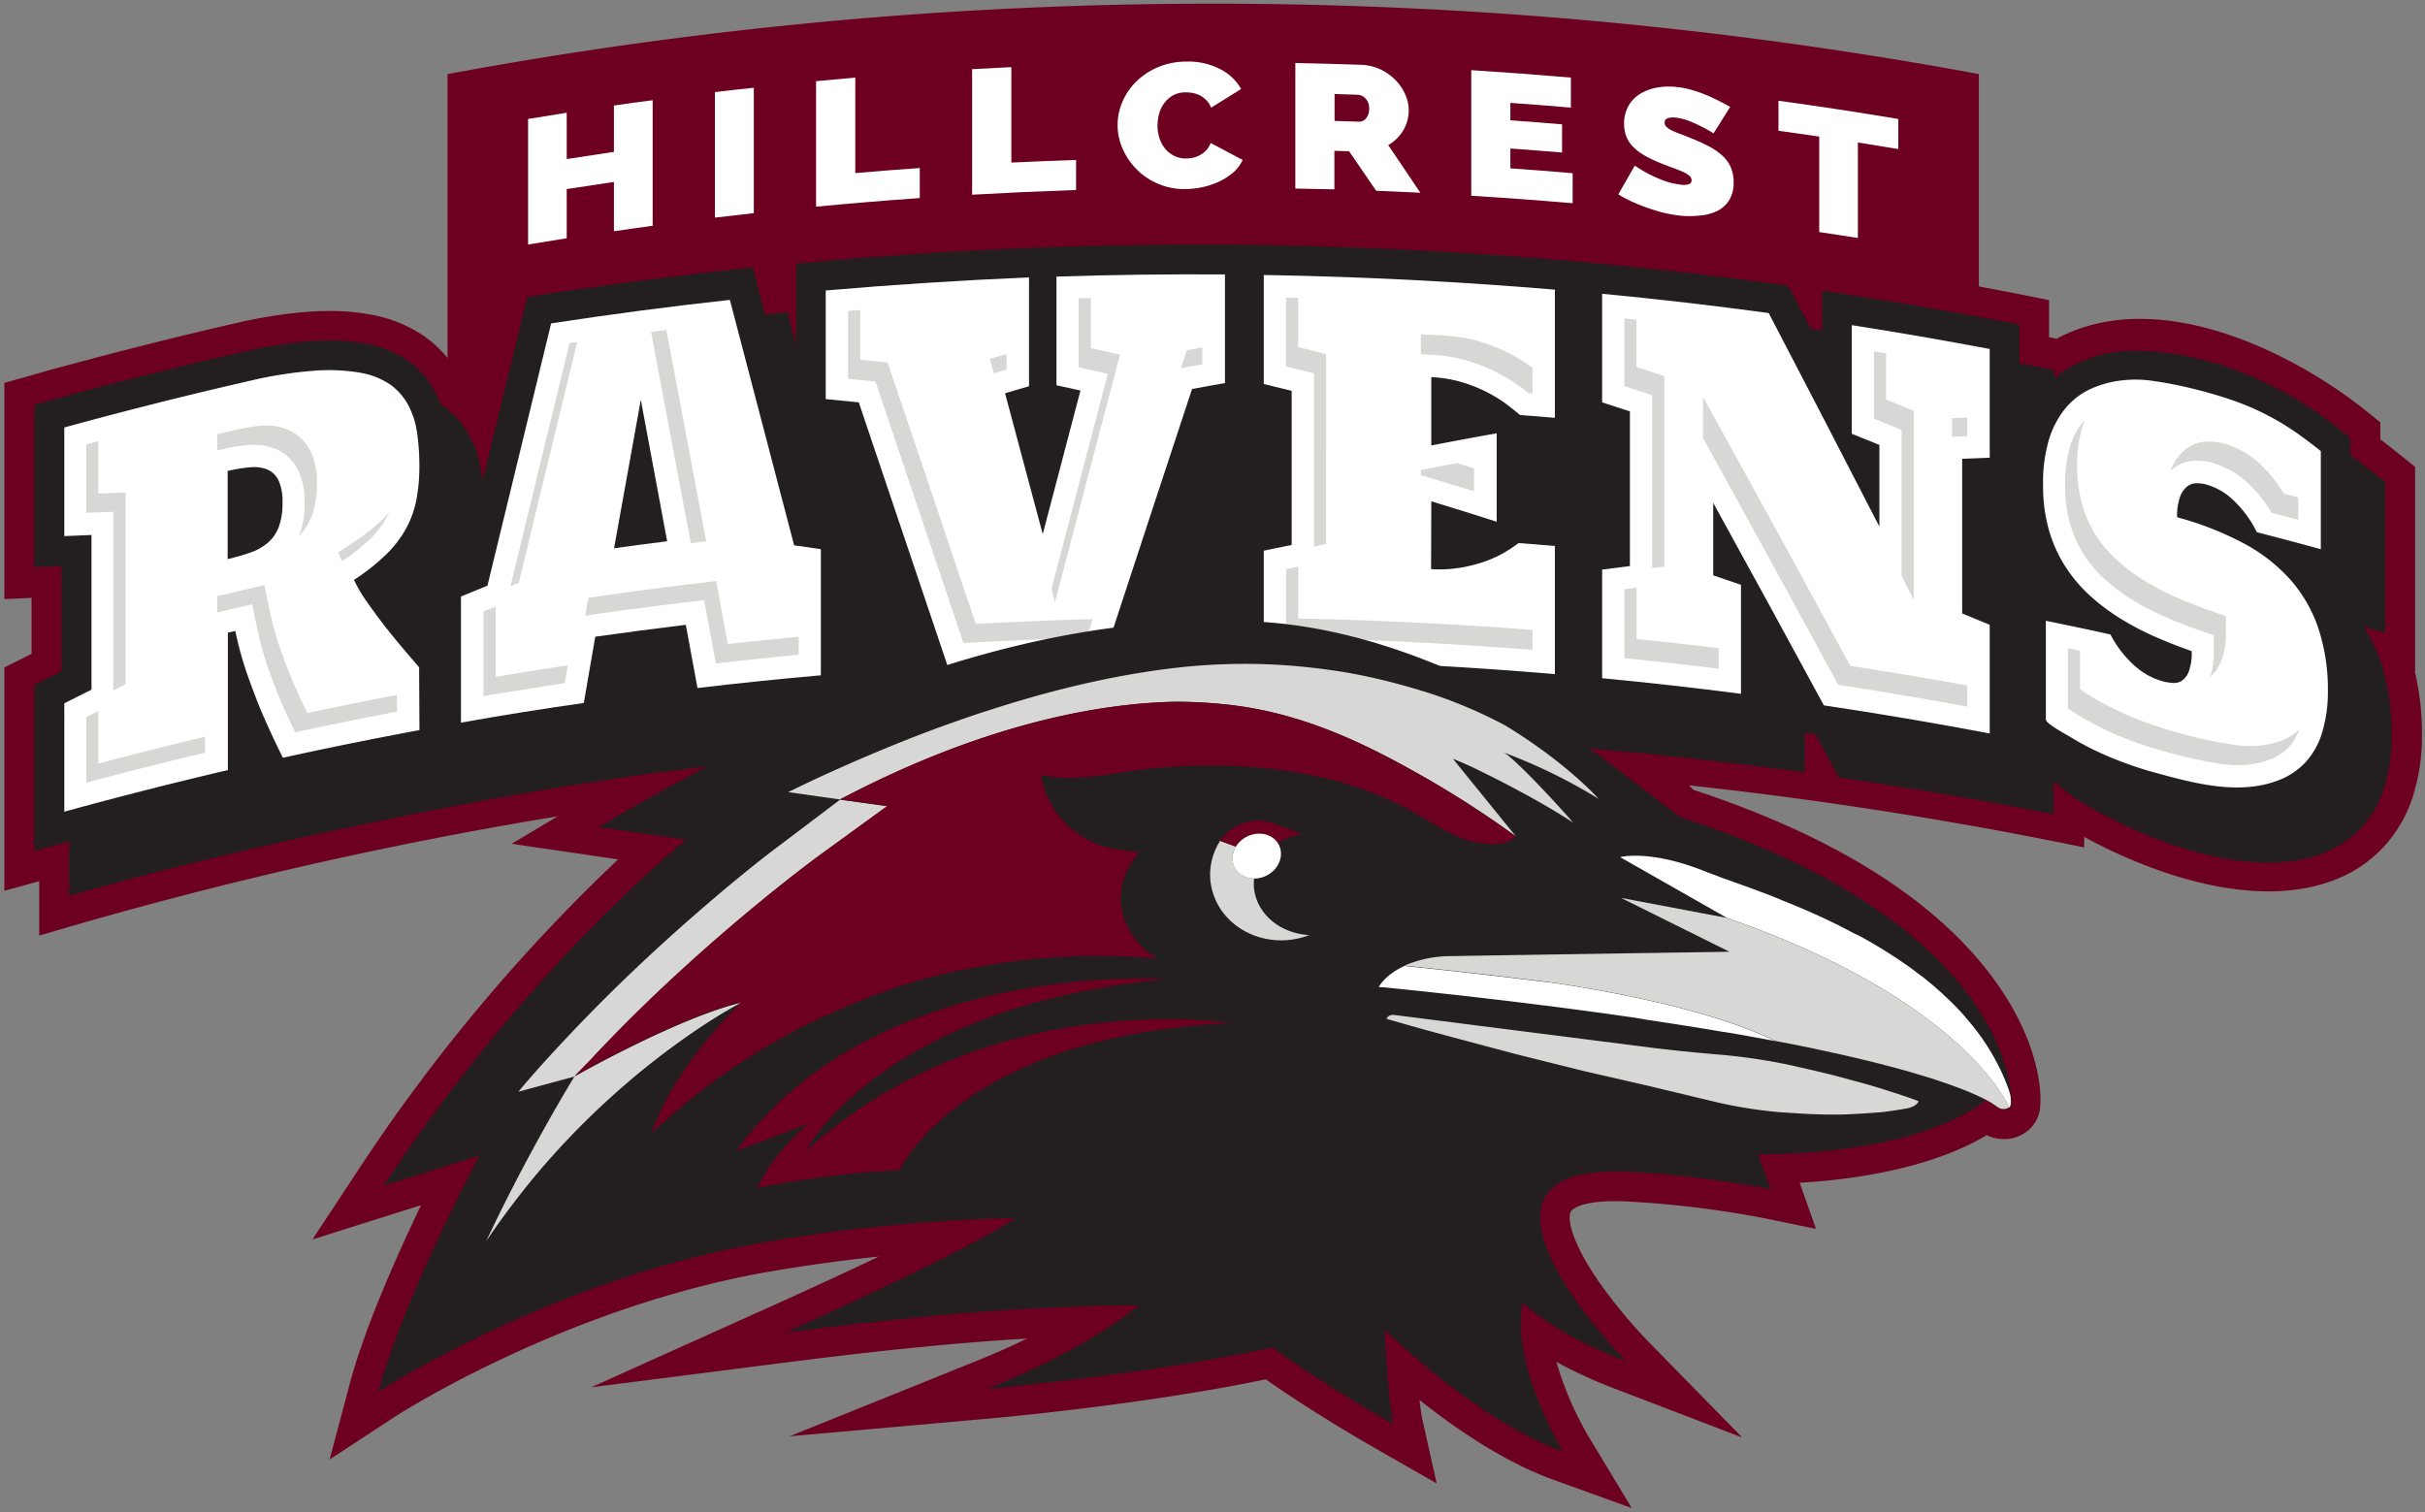 <?xml version="1.0" encoding="UTF-8"?> <svg xmlns="http://www.w3.org/2000/svg" id="Layer_1" data-name="Layer 1" viewBox="0 0 556.28 346.91"><rect x="0" y="0" width="556.28" height="346.91" fill="#808080" stroke="none"/><defs><style>.cls-1{fill:#6d0020;}.cls-2{fill:#fff;}.cls-3{fill:#231f20;}.cls-4{fill:#d7d8d6;}</style></defs><title>HA</title><path class="cls-1" d="M553.91,153.93l.1,0,0-46.8-2.53-2.05-2.52-2c-.92-.74-1.9-1.51-2.93-2.29V96.9l-2.53-2.05c-17.52-14.22-47.38-28.66-70-18-.57.26-1.13.55-1.68.86l-1.78-.34V68.86q-38.91-7.94-78.89-12.71L389.84,56c-3.94-.46-7.89-.91-11.85-1.32l-1.58-.16q-11.71-1.21-23.52-2.15l-1.34-.1q-5.6-.43-11.22-.8l-.78-.06q-31.67-2.05-63.85-2.07A974.52,974.52,0,0,0,115.22,62.58l-1,4-1.08,4.45q-2.31,9.51-4.62,19c-.63-.6-1.28-1.17-2-1.71-.29-.62-.59-1.23-.9-1.82a27.64,27.64,0,0,0-8.28-9.34,31.36,31.36,0,0,0-12.42-5,49.37,49.37,0,0,0-9.37-.8h-.86c-1.2,0-2.46.07-3.73.15a108.91,108.91,0,0,0-16.86,2.63c-14.4,3.29-28.91,7-43.15,10.89L6,86.45,1,87.83l0,49.63,6.24-.29V150l-2.48,1.26L1,153.11l0,51.27,8-2.21v12.46l1.33-.37A961.76,961.76,0,0,1,478.1,194.42V192l1,.55c16.09,8.58,39.65,16.47,57.44,8.92a30,30,0,0,0,10.24-7.14,31.12,31.12,0,0,0,6.72-11.61,45.48,45.48,0,0,0,2.08-14v-.06A61.37,61.37,0,0,0,553.91,153.93Z"></path><path class="cls-1" d="M455.61,222.34c-13.53-17.08-36.11-30.91-67.12-41.12,0,0-21.38-21-21.65-21.39s-63.21-17.71-63.21-17.71l-26.22-10.86-39.73,10.07s-26.61-5.77-28.18-6-44.71,18.69-44.71,18.69l-19,22.41s-18.41,11.17-18.36,11.16l-10.06,6,19,2.78,5.42.8a401.29,401.29,0,0,0-59.5,71.08L71.67,284.37l18.38-5.81,6.53-2.06C91,288.17,83.64,304.64,80.2,317.6l-4.58,17.25,14.93-9.79c.38-.25,38.92-25.21,86.21-33.36,8.89-1.53,17.34-2.63,24.86-3.42-6.48,3.1-14.46,6.8-24.26,11.22l-41.75,18.79L181,312.5c21.81-2.77,38.89-4.48,54.6-5.39-3.45,1.67-7.36,3.42-11.77,5.2l-42.72,17.22L227,325.45c1.51-.13,36.07-3.25,63.36-9,4,2.82,12.48,8.58,25.76,16.19l13.44,7.7-3.37-15.11s-.24-1.19-.57-4.05c8.17,6.51,19.3,14.17,30.53,18.25L374.33,346l-10-16.54a76.09,76.09,0,0,1-7.31-17,109.07,109.07,0,0,0,13.43,6.15l29.2,11.19-21.87-22.35A116.89,116.89,0,0,1,367,294.39c-6.69-9.59-7.39-14.74-6.74-16.27.39-.94,3-2.54,10.27-2.54.79,0,1.59,0,2.45.06a232.11,232.11,0,0,1,31.74,3.85l11.86,2.44-3.75-10.57c11.33-.65,29.65-3,42.89-10.91a9.61,9.61,0,0,0,4,.89,8.51,8.51,0,0,0,5.32-1.83,7.83,7.83,0,0,0,2.79-4.41l.13-.55,0-.27c0-.29.07-.59.09-.92v-.08c0-.1,0-.2,0-.3C468.2,250.43,467.91,237.87,455.61,222.34Z"></path><path class="cls-1" d="M102.66,103.94H453.94V17a962.87,962.87,0,0,0-351.28,0Z"></path><path class="cls-2" d="M149.72,23v28.8c-3,.4-5.93.82-8.89,1.26V41.74q-5.43.8-10.83,1.64V54.66q-4.44.71-8.86,1.44V27.3q4.42-.74,8.86-1.44V36.49c3.6-.57,7.22-1.12,10.83-1.65V24.21C143.79,23.78,146.76,23.36,149.72,23Z"></path><path class="cls-2" d="M164,49.93V21.13c3-.36,6-.7,8.92-1V48.9C169.93,49.23,167,49.57,164,49.93Z"></path><path class="cls-2" d="M187.2,47.42V18.62c3-.29,6-.56,9-.82V39.71c4.92-.43,9.86-.81,14.79-1.16v6.89Q199.07,46.28,187.2,47.42Z"></path><path class="cls-2" d="M223,44.67q0-14.4,0-28.8,4.5-.26,9-.47V37.3q7.42-.36,14.84-.6v6.89Q234.87,44,223,44.67Z"></path><path class="cls-2" d="M256.37,28.68a13.48,13.48,0,0,1,1.06-5.21,14.44,14.44,0,0,1,3.11-4.65,16.26,16.26,0,0,1,5-3.37,16.77,16.77,0,0,1,6.67-1.32,15.82,15.82,0,0,1,7.65,1.71,11.41,11.41,0,0,1,4.85,4.58l-6.88,4.28A5,5,0,0,0,276.73,23a5.56,5.56,0,0,0-1.45-1.1,6.5,6.5,0,0,0-1.66-.56,9.57,9.57,0,0,0-1.62-.15,6.06,6.06,0,0,0-2.92.69,6.33,6.33,0,0,0-2,1.77,7.05,7.05,0,0,0-1.18,2.45,10.15,10.15,0,0,0-.37,2.7,9.41,9.41,0,0,0,.44,2.87,7.12,7.12,0,0,0,1.29,2.42,6.24,6.24,0,0,0,2.08,1.66,5.85,5.85,0,0,0,2.79.61,7.59,7.59,0,0,0,1.61-.19,6,6,0,0,0,1.59-.62,5.77,5.77,0,0,0,1.39-1.09,5.18,5.18,0,0,0,1-1.65c2.44,1.28,4.88,2.58,7.33,3.88a8.2,8.2,0,0,1-2.1,2.83,13.49,13.49,0,0,1-3.2,2.09,18.8,18.8,0,0,1-3.83,1.31,19.06,19.06,0,0,1-4,.46,15.32,15.32,0,0,1-6.27-1.22,15.13,15.13,0,0,1-4.91-3.31,15.31,15.31,0,0,1-3.21-4.72A13.42,13.42,0,0,1,256.37,28.68Z"></path><path class="cls-2" d="M297.14,43.26V14.46q7.51.15,15,.41a11.34,11.34,0,0,1,4.42,1,12.16,12.16,0,0,1,3.48,2.42,11,11,0,0,1,2.28,3.31,8.73,8.73,0,0,1,.83,3.66,9,9,0,0,1-1.24,4.63,9.41,9.41,0,0,1-3.46,3.4q3.69,5.45,7.37,10.93-5.06-.25-10.13-.45l-6.22-9.07-3.37-.1v8.84C303.13,43.39,300.14,43.32,297.14,43.26Zm9-15.52,5.67.18a2,2,0,0,0,1.54-.76,3.19,3.19,0,0,0,.72-2.24,3.12,3.12,0,0,0-.83-2.32,2.55,2.55,0,0,0-1.66-.85c-1.81-.07-3.63-.12-5.44-.18Z"></path><path class="cls-2" d="M360.76,39.74v6.89q-11.61-1-23.26-1.72V16.1q11.43.72,22.85,1.7v6.89q-6.93-.6-13.88-1.09v4c4,.29,7.91.59,11.86.93V35c-3.95-.34-7.9-.64-11.86-.93v4.55Q353.63,39.12,360.76,39.74Z"></path><path class="cls-2" d="M393.08,30.6A28.64,28.64,0,0,0,390.24,29c-.82-.42-1.75-.84-2.77-1.24a11.81,11.81,0,0,0-3-.76,4.5,4.5,0,0,0-1.9.11,1,1,0,0,0-.71,1,1.33,1.33,0,0,0,.42,1,4.61,4.61,0,0,0,1.19.8,18.85,18.85,0,0,0,1.9.8c.75.27,1.59.6,2.54,1a41,41,0,0,1,4,1.81,14.84,14.84,0,0,1,3.08,2.1,8.05,8.05,0,0,1,2,2.66,8.39,8.39,0,0,1,.69,3.53A7.52,7.52,0,0,1,396.62,46a6.83,6.83,0,0,1-2.83,2.47,11.61,11.61,0,0,1-4,1,21.56,21.56,0,0,1-4.47,0,33.59,33.59,0,0,1-3.66-.65A38.63,38.63,0,0,1,378,47.71c-1.24-.43-2.43-.9-3.58-1.42a28.94,28.94,0,0,1-3.19-1.7L375,38A35.39,35.39,0,0,0,378.38,40a32,32,0,0,0,3.32,1.45,15.76,15.76,0,0,0,3.78.9,4.07,4.07,0,0,0,2-.11.91.91,0,0,0,.57-.85,1.45,1.45,0,0,0-.57-1.1,6.45,6.45,0,0,0-1.58-.93c-.67-.29-1.44-.59-2.31-.91s-1.8-.67-2.77-1.07a29.59,29.59,0,0,1-3.72-1.79,11.73,11.73,0,0,1-2.56-2,6.76,6.76,0,0,1-1.49-2.32,7.74,7.74,0,0,1-.49-2.85,8.16,8.16,0,0,1,1-4.12,7.73,7.73,0,0,1,2.68-2.77,11.31,11.31,0,0,1,3.88-1.44,16,16,0,0,1,4.6-.12,20.24,20.24,0,0,1,3.48.7,30.79,30.79,0,0,1,3.27,1.16c1.05.43,2,.89,2.95,1.37s1.74.92,2.47,1.34Z"></path><path class="cls-2" d="M435.46,34.2q-4.62-.78-9.27-1.51V54.6q-4.43-.7-8.87-1.36V31.34c-3.12-.46-6.23-.91-9.35-1.33v-6.9Q421.76,25,435.46,27.3Z"></path><path class="cls-3" d="M546.21,152.11a41,41,0,0,0-3.94-8.29l1.34.37,3.55,1v-34.6l-2.52-2c-1.61-1.31-3.43-2.69-5.4-4.12l-.06,0v-4l-2.52-2c-12.67-10.29-30-17.84-46.53-18a33.43,33.43,0,0,0-4.72.28,30.79,30.79,0,0,0-8.94,2.61,22.89,22.89,0,0,0-5.23,3.42v-1.9l-5.56-1.06-2.42-.45V74.41l-5.56-1c-10.54-2-21.26-3.86-31.87-5.51L418,66.62v9.14l-2.66-.36-.32-.62-3.19-6.12-1.64-3.13-3.49-.48C393.9,63.32,381,61.82,368.17,60.6c0,0-7.48-.72-7.48-.7l-3.44-.29c-22.27-1.88-44.89-3-67.24-3.38,0,0-6.95-.11-6.95-.08l-2,0q-4.75,0-9.53,0c-9.55,0-19.14.2-28.63.48,0,0-7.36.26-7.36.28-15.52.62-31.23,1.61-46.69,3l-6.24.55V79.14l-.48-1.82-1.49-5.7-5.14.56-2.84-10.82-5.86.65c-13.74,1.51-27.65,3.34-41.32,5.43l-4.53.69-1.08,4.45q-4.59,18.84-9.17,37.74c-.07-.59-.14-1.17-.22-1.75a26,26,0,0,0-2.78-8.59,20.47,20.47,0,0,0-6.24-7l-.4-.28a24.71,24.71,0,0,0-1.33-3,20.64,20.64,0,0,0-6.24-7,24.37,24.37,0,0,0-9.72-3.91,43.76,43.76,0,0,0-8.86-.68c-1.09,0-2.22.06-3.38.13a101.25,101.25,0,0,0-15.78,2.47C41.42,84,27,87.59,12.85,91.49l-5,1.39v37.27l6.23-.28V154l-2.48,1.25-3.75,1.9v38.09l8-2.2V205.5l8.64-2.38,4.76-1.29,1.05-.28h0c1.78-.46,3.7-1,5.77-1.49l.44-.12,1.66-.42.47-.12,1.77-.45.42-.1,2.19-.55h0l5-1.23h0l2.48-.6.34-.08,2.35-.57.31-.07,2.57-.61.13,0c3.76-.89,7.73-1.81,11.88-2.74l.19,0,3-.68.11,0c17.15-3.8,37.26-7.85,58.82-11.38h.05l5.57-.85c2.34-.36,4.69-.73,7-1.07,0,0,4.91-.75,4.93-.77,3.8-.55,39.91-4.72,49.11-5.53l6.23-.55V159c.93-.28,2-.62,3.05-1l2.07-.68.11,0,1-.33h0l.94-.32,0,0,.92-.31,1.25,3.7,4.43-.26,3.54,10.52,5.21-.31c11.71-.68,23.6-1.16,35.33-1.41l4.84-.11,1.5-4.6q3.15-9.57,6.28-19.12c.11-.34.22-.68.34-1h.36l8.64.16V158l6.73.1,1.25,0v10.13l6.72.11c22.05.35,44.36,1.47,66.32,3.33l5.37.46,5.39.51c10.52,1,21.16,2.21,31.63,3.56l7.71,1v-9.1l2.44.37.49.9,3.24,6,1.63,3,3.37.51c12.58,1.87,25.29,4,37.78,6.39l8.11,1.54v-7.49l1.69,1.38a57.53,57.53,0,0,0,9.37,6c12.2,6.51,28.67,12.48,42.72,11a31.35,31.35,0,0,0,8.86-2.26,23.29,23.29,0,0,0,7.92-5.52,24.2,24.2,0,0,0,5.23-9.09,38.64,38.64,0,0,0,1.74-11.85A51.54,51.54,0,0,0,546.21,152.11Z"></path><path class="cls-2" d="M96.22,167.51q-15.7,2.91-31.33,6.34-1.47-2.94-3-6.27c-1-2.22-2.06-4.53-3-7s-1.9-4.95-2.75-7.59a79.22,79.22,0,0,1-2.16-8.23l-1.71.4v31.52q-18.82,4.4-37.52,9.55V161.36c2.08-1.05,4.16-2.1,6.24-3.13V122.74l-6.24.26V98.08q21.2-5.83,42.57-10.71a94,94,0,0,1,14.69-2.31,42.93,42.93,0,0,1,10.54.44,17.63,17.63,0,0,1,7,2.75A14,14,0,0,1,93.68,93a19.19,19.19,0,0,1,2,6.34,52.15,52.15,0,0,1,.52,7.62,40.93,40.93,0,0,1-.67,7.62,22.86,22.86,0,0,1-2.34,6.61,25.61,25.61,0,0,1-4.59,6,48.36,48.36,0,0,1-7.4,5.85A31.17,31.17,0,0,0,84,137.84q1.88,2.7,4,5.46c1.44,1.85,2.9,3.64,4.36,5.37s2.73,3.21,3.78,4.43Zm-44-39.24a50.76,50.76,0,0,0,5.17-1.48,12.35,12.35,0,0,0,4-2.22,9.1,9.1,0,0,0,2.53-3.6,15.19,15.19,0,0,0,.88-5.6,11.79,11.79,0,0,0-.88-5.11,5.1,5.1,0,0,0-2.53-2.51,8.16,8.16,0,0,0-4-.54,33.78,33.78,0,0,0-5.17.85Z"></path><path class="cls-2" d="M160,157.85q-1.33-7.26-2.68-14.5-10.4,1.26-20.77,2.73-1.32,7.6-2.63,15.2-14.12,2-28.18,4.51V136.85l6.08-2.48q7.31-30.15,14.61-60.18,20.47-3.14,41-5.39,7.37,28.1,14.74,56.31l6.13.88v28.94Q174.21,156.17,160,157.85Zm-19.18-32.06q6.1-.84,12.22-1.61Q150,107.93,147,91.72,143.91,108.74,140.86,125.79Z"></path><path class="cls-2" d="M217.4,152.86Q207.19,122.47,197,92.31q-3.78-.39-7.58-.75V66.64q23.28-2,46.63-3V88.61l-5.5,1.61q4.33,16.14,8.65,32.32,4.32-16.49,8.65-32.94c-1.84-.41-3.67-.82-5.5-1.21V63.46q19.32-.63,38.65-.5V87.88l-7.55,1.36q-10.23,31-20.45,62.19Q235.18,151.82,217.4,152.86Z"></path><path class="cls-2" d="M328.28,130.58a30.3,30.3,0,0,0,6.39-.28,34.05,34.05,0,0,0,5.52-1.34,25.84,25.84,0,0,0,4.56-2,30.37,30.37,0,0,0,3.6-2.37q4.15.32,8.33.67v29.4q-33.35-2.82-66.78-3.36V126.34l6.4-1.31V89.66l-6.4-1.56v-25q33.42.54,66.78,3.36v29.4c-2.68-.23-5.36-.44-8-.65Q347,93.79,345,92.31a33.37,33.37,0,0,0-4.66-2.71,34.55,34.55,0,0,0-5.57-2.08,30.1,30.1,0,0,0-6.44-1v15.68q7.49-1.45,15-2.79V119.7q-7.49-2.4-15-4.68Z"></path><path class="cls-2" d="M393,115.37V132l6.37,2.18v25q-15.9-2.06-31.85-3.58V130.68c2.12-.28,4.25-.55,6.37-.81V94.39c-2.12-.7-4.25-1.39-6.37-2.07V67.4q19.13,1.83,38.21,4.42,12.7,24.33,25.39,49V102.08l-6.34-2.56V74.6q15.86,2.48,31.65,5.47V105c-2.11.08-4.21.16-6.32.26v35.48l6.32,2.62v24.92q-19-3.6-38.05-6.45Q405.71,138.44,393,115.37Z"></path><path class="cls-2" d="M534,158.6a31.84,31.84,0,0,1-1.39,9.7,17.44,17.44,0,0,1-3.72,6.56,16.28,16.28,0,0,1-5.61,3.91c-9,3.8-19.34,1.12-28.36-1.35a84.18,84.18,0,0,1-13.57-4.89,63.2,63.2,0,0,1-6.44-3.45c-.81-.5-5.6-3.05-5.6-4V142.43q7.41,1.5,14.81,3.13a24.92,24.92,0,0,0,5.77,7.38,16,16,0,0,0,6.59,3.46,12.28,12.28,0,0,0,2,.29,3.37,3.37,0,0,0,2-.49,4.45,4.45,0,0,0,1.61-2.14,12.37,12.37,0,0,0,.67-4.67c-2.81-1-5.6-2.07-8.36-3.29a64.15,64.15,0,0,1-7.93-4.15,48.12,48.12,0,0,1-7.05-5.3,33.41,33.41,0,0,1-5.65-6.68,31.6,31.6,0,0,1-3.75-8.33,36.53,36.53,0,0,1-1.35-10.29A34.64,34.64,0,0,1,470,100.92a21,21,0,0,1,3.76-7.2,16.46,16.46,0,0,1,5.61-4.39,23.52,23.52,0,0,1,6.93-2,27.35,27.35,0,0,1,7.71.08q4,.57,8,1.52a102.92,102.92,0,0,1,10.4,3,59.72,59.72,0,0,1,14.88,7.71q2.85,2.05,5.09,3.87V126q-7.32-2-14.67-3.9a25.93,25.93,0,0,0-5.55-7.49,14.64,14.64,0,0,0-6.28-3.51,8.68,8.68,0,0,0-2-.23,3.38,3.38,0,0,0-2.1.7,5.33,5.33,0,0,0-1.67,2.36,12.76,12.76,0,0,0-.69,4.74,73.64,73.64,0,0,1,15.07,5.88,39.07,39.07,0,0,1,10.82,8.35,32.74,32.74,0,0,1,6.5,11.23A44.54,44.54,0,0,1,534,158.6Z"></path><path class="cls-4" d="M229.08,85.31l1.83-.54V81.2l-3.83,1.13.88,3.31Zm21.15-5.44V68.38l-2.78.06V84.27l1.49.33,5.19,1.16-1.35,5.14-8.64,32.94-2.95,11.25.82,3.08,4.91-18.72q4.32-16.5,8.65-32.94l1.35-5.15-5.19-1.16Zm51.19,5.78v39.74l2.78-.56V81.25l-3.89-1-2.51-.61V68.36L295,68.28V84.07l2.5.61ZM57,102.1a13.37,13.37,0,0,1,6.44,1A10.27,10.27,0,0,1,68.45,108a16.62,16.62,0,0,1,1.42,7.4,19.8,19.8,0,0,1-1.26,7.49s0,.08,0,.12a14.52,14.52,0,0,0,2.84-4.51,20.06,20.06,0,0,0,1.25-7.5,16.47,16.47,0,0,0-1.42-7.39,10.19,10.19,0,0,0-5.06-4.93,13.1,13.1,0,0,0-6.44-1,39.71,39.71,0,0,0-5.93,1l-4,.93v3.74l1.17-.27A40.14,40.14,0,0,1,57,102.1Zm105,22.1-9.13-48.48c-1.18.14-2.35.27-3.53.43l9.13,48.49ZM117.1,134.51l1.9-.77.62-2.56Q126,104.8,132.41,78.49l-1.77.26Q123.86,106.57,117.1,134.51Zm330.67-34.29,2.11-.09,1.42-.06V95.79l-3.53.16ZM85,123.55a20.7,20.7,0,0,0,3.68-4.81h0c.22-.41.42-.82.61-1.24-.47.55-1,1.11-1.51,1.65a44,44,0,0,1-6.61,5.22l-3.61,2.39.87,2A43.51,43.51,0,0,0,85,123.55Zm418.9-17.85a14.26,14.26,0,0,1,3.16.37,20.05,20.05,0,0,1,8.47,4.65,29.42,29.42,0,0,1,5.54,6.92l6.15,1.62v-5.13l-3.36-.89a29.43,29.43,0,0,0-5.55-6.91,19.83,19.83,0,0,0-8.47-4.65,13.61,13.61,0,0,0-3.16-.38,8.47,8.47,0,0,0-5.18,1.68,10.41,10.41,0,0,0-3.39,4.53c-.07.17-.11.36-.18.53.26-.23.51-.47.78-.67A8.47,8.47,0,0,1,503.91,105.7ZM379,90.67v39.68l2.78-.34V86.28l-3.53-1.16-2.85-.93V73.36l-2.78-.31V88.59l2.85.93Zm57.22,8v33.53l2.78,5.42V94.24l-3.19-1.3-3.15-1.28V81.07l-2.78-.47V96.06l3.15,1.28ZM338.13,112.7v-5.25l-3.89-1.2-5,.94-3.31.64V109l3.83,1.17C332.55,111,335.34,111.83,338.13,112.7Zm7.16-32.11a40,40,0,0,0-6.4-2.4A35.35,35.35,0,0,0,331.34,77l-5.4-.3v4.55l2.62.15a34.73,34.73,0,0,1,7.55,1.22,39.78,39.78,0,0,1,6.4,2.4,38.28,38.28,0,0,1,5.39,3.13c1,.69,1.91,1.39,2.76,2.07l.89.07v-5.9l-.87-.63A38.31,38.31,0,0,0,345.29,80.59Zm30.13,54.26-.9.11-1.88.23V151c7.2.73,14.43,1.53,21.6,2.42v-4.72c-6.26-.76-12.55-1.46-18.82-2.09ZM297.8,130l-.49.1-2.29.47v15.71c18.8.4,37.77,1.35,56.53,2.83v-4.59c-17.85-1.36-35.87-2.25-53.75-2.63ZM400.28,108.5l-9.62-17.44v9.44l6.83,12.4c8.05,14.6,16.17,29.47,24.18,44.24,9.87,1.49,19.8,3.16,29.63,5v-4.88c-8.92-1.61-17.91-3.12-26.85-4.48C416.45,138,408.32,123.1,400.28,108.5ZM26,117.42v41L28.8,157V113l-5.32.21-.91,0v-12l-2.78.74v15.67l.91,0Zm498,52.24a19.57,19.57,0,0,1-5.49,1.38,24.38,24.38,0,0,1-6.45-.21c-2.59-.4-5.22-.91-7.81-1.53-9.57-2.27-18.92-5.6-27.1-11.16v-8.82l-2.79-.6v13.81c8.3,5.64,17.42,8.86,27.11,11.16,2.59.62,5.22,1.14,7.8,1.54a24.88,24.88,0,0,0,6.46.2,19.08,19.08,0,0,0,5.48-1.38,11.11,11.11,0,0,0,3.87-2.69,12,12,0,0,0,2.33-4A11.36,11.36,0,0,1,524,169.66ZM478,127.2a28.51,28.51,0,0,0,4.8,5.65,42.29,42.29,0,0,0,6.29,4.74,59.41,59.41,0,0,0,7.3,3.82c2.62,1.15,5.3,2.21,8,3.15l3.43,1.2v3.64a18.14,18.14,0,0,1-.79,5.9,9.94,9.94,0,0,0,2.5-3.63,16.9,16.9,0,0,0,1.07-6.67v-3.64l-3.43-1.2c-2.68-.93-5.37-2-8-3.14a59.94,59.94,0,0,1-7.29-3.82,42.54,42.54,0,0,1-6.3-4.74,28.19,28.19,0,0,1-4.79-5.66,27,27,0,0,1-3.14-7,31.71,31.71,0,0,1-1.15-8.86,30,30,0,0,1,1.14-8.87c.2-.61.41-1.19.64-1.74-.2.22-.41.42-.6.66a16.06,16.06,0,0,0-2.82,5.47,30,30,0,0,0-1.14,8.88,31.69,31.69,0,0,0,1.15,8.85A27.06,27.06,0,0,0,478,127.2ZM272.29,80.35l-1,2.89c-.13.42-.27.83-.41,1.25l1.57-.29,3.35-.61V79.7l-.57.11ZM22.57,163.12l-2.78,1.39v15.07c9-2.43,18.16-4.74,27.26-6.9V169c-8.17,2-16.37,4-24.48,6.21ZM69.26,161c-1-2.1-2-4.35-2.93-6.69s-1.81-4.72-2.62-7.23a73.32,73.32,0,0,1-2-7.69l-1.06-5.14-10.8,2.51v3.75l8-1.86,1.06,5.13a74.18,74.18,0,0,0,2,7.7c.81,2.51,1.69,4.94,2.62,7.23s1.93,4.58,2.93,6.69c.41.88.83,1.75,1.24,2.6,7.75-1.66,15.58-3.25,23.37-4.73v-3.85c-6.87,1.33-13.76,2.72-20.59,4.19C70.09,162.75,69.68,161.88,69.26,161Zm44.42-21.83-2.78,1.13v19.42c6.2-1.05,12.44-2,18.64-3l.71-4.08c-5.52.84-11.06,1.72-16.57,2.65Zm125.55,3.41,0-.15q-7.71.3-15.4.71-9.58-28.53-19.17-56.86l-1.06-3.12-3.27-.34-3-.3V71.13l-2.78.22V86.91l3,.3,3.28.33,1.06,3.12Q211.41,119,221,147.52c9.38-.51,18.84-.89,28.22-1.13.48-1.45,1-2.89,1.43-4.35-3.79.11-7.59.23-11.39.38Zm-74.93-9.28-4.77.58c-6.95.84-14,1.76-20.88,2.75l-3.69.52-.71,4.1,1.62-.23c6.91-1,13.93-1.91,20.87-2.75l4.78-.57,2.69,14.52c6.34-.72,12.72-1.37,19-2v-4.12c-5.42.52-10.85,1.07-16.27,1.68Z"></path><path class="cls-3" d="M86.8,319.35s39.44-25.87,88.79-34.38a380.86,380.86,0,0,1,57.24-5.49s-6.42,5.43-52.67,26.25c36.22-4.62,58.64-6.12,81-6.26,0,0-10,9.23-34.71,19.18,0,0,38-3.38,65.53-9.52,0,0,9,7,27.6,17.59,0,0-1.18-5.27-1.94-21.67,0,0,20.62,20.61,40.9,28,0,0-12.17-20.14-9.2-34.21,0,0,6.5,6.9,23.61,13.45,0,0-44.47-45.41.4-43.44a236.47,236.47,0,0,1,32.81,4l-2.86-8.05s34.75,1,52.4-12.47l3,2s1.81.78,2.54-.66c.64-1.25,1.1-41.26-75.92-66.23l-13.78-10.53s-39.08-32.36-84.21-34.35-93.65,13.61-149.91,47.18l20,2.94S121.74,220.9,88,272.05l22-6.94S92.52,297.77,86.8,319.35Z"></path><path class="cls-4" d="M295,213.27c-5.11-2.26-7.87-7-7.32-11.72a5.4,5.4,0,0,1-2.34-.52,4.65,4.65,0,0,1-1.78-6.8l-3.65-1.33c-.19.29-.37.58-.54.89-4.1,7.53-.85,16.66,7.25,20.38a17.6,17.6,0,0,0,13.72.35A14.66,14.66,0,0,1,295,213.27Z"></path><path class="cls-4" d="M440.11,252.66c-2.48-1-5-1.75-7.46-2.55s-5-1.53-7.48-2.17c-5-1.44-10-2.54-15-3.68A135,135,0,0,0,394.9,242q-7.69-.63-15.37-1.54L320,232.88h0c-1.66-.2-1.93.87-1.93.87,9.93,2.92,20,5.51,30,8.18l15.05,3.75,15.11,3.47,15.09,3.62a104,104,0,0,0,15.29,2.43c2.59.14,5.16.36,7.76.44s5.2.12,7.82,0,5.25-.29,7.88-.52c1.87-.25,3.74-.52,5.62-.87C438.44,254.06,439.76,253.61,440.11,252.66Z"></path><path class="cls-4" d="M396.1,210.59,371.84,206l24.9,12.36s-50.55.77-63.84,1a26.74,26.74,0,0,0-10.73,2.19l1.45.15,3.63.38,3.57.38,3.51.39,3.44.38,3.38.39,3.32.38,3.25.39,3.2.39,3.14.38,2.64.34c17.36,2.66,37.45,6.9,50.57,13.32h0l1.9.37,1.86.36,1.81.36,1.77.36,1.72.36,1.67.36,1.63.35,1.59.35,1.55.34,1.5.35,1.46.34,1.42.34,1.38.33,1.34.33,1.3.33,1.26.33,1.22.32,1.19.31,1.15.32,1.11.31,1.07.3,1,.3,1,.3,1,.29.94.29.9.28.87.28.83.28.81.27.77.26.75.26.71.26.68.25.66.24.62.24.6.23.57.23.55.22.51.22.5.21.47.2.44.2.42.19.39.19.38.17.35.18.33.16.31.16.28.15.27.15.25.14.23.13a11.22,11.22,0,0,1,1.22.81c.12.09.33.22.46.3a2.24,2.24,0,0,0,2.6.09S451.23,229.83,396.1,210.59Z"></path><path class="cls-4" d="M345.06,172.69c-.21-.08-.28-.17,0,0a123.42,123.42,0,0,1,21.72,10.63l-.24-.23s-7.3-8.19-21.26-16.66l-.09-.05a108.23,108.23,0,0,0-17.78-7.5c-4.6-1.45-9.26-2.7-14-3.71S304,153.49,299.18,153a135.29,135.29,0,0,0-14.31-.69,139.51,139.51,0,0,0-14.29.81q-3,.33-6,.77l-.67.1c-1.91.28-3.82.6-5.72.94l-.85.15c-1.89.35-3.79.73-5.67,1.14l-.77.16c-1.94.42-3.87.87-5.81,1.35l-.39.1c-6.25,1.55-12.45,3.36-18.6,5.37l-.05,0c-2.08.68-4.14,1.38-6.2,2.11q-2.64.92-5.26,1.88c-9.09,3.39-18.05,7.17-26.88,11.24-2.31,1.08-4.6,2.18-6.89,3.3l11.9,1.69c35-18.47,62.06-22.15,77-22.41a109.31,109.31,0,0,1,12.9.77c15.2,1.84,28.58,7.78,41.82,15.23a226.89,226.89,0,0,1,23.27,14.85l-14.44-17.8c2.18.9,4.35,1.85,6.45,2.91,2.32,1.13,4.61,2.3,6.89,3.49l1.48.8c.88.47,1.77.94,2.64,1.42,3.36,1.87,6.75,3.84,10.17,6.07C355.27,182.34,347.48,174.18,345.06,172.69ZM169.33,201.45c-3.26,2.67-6.47,5.41-9.65,8.17-6.36,5.54-12.58,11.25-18.59,17.14s-11.85,12-17.44,18.22c-1.61,1.8-3.19,3.64-4.74,5.49L131.75,247l-.06.11h0l-.69,1.14h0c-2.58,4.29-11.33,19.17-19.47,36.52h0c3-4.49,6.61-9.35,10.68-14.33,23-27.78,47.85-40.42,47.85-40.42-14.27,3.45-36.73,16.09-38.23,16.94,1.31-1.38,2.8-2.84,3.95-4.08q8.18-8.79,17-17t18.13-16.05c3.1-2.59,6.23-5.15,9.4-7.65s6.43-5,9.57-7.26l13.69-9.94-10.86-1.51-13.58,10.26C175.92,196.12,172.56,198.79,169.33,201.45Z"></path><path class="cls-1" d="M283.59,194.11a6.19,6.19,0,0,1,7.68-2.31,4.61,4.61,0,0,1,1.81,1.59,14.07,14.07,0,0,1,5.7-2L292.39,189a10.41,10.41,0,0,0-12.46,3.86l-.05.08,3.65,1.33A.67.67,0,0,0,283.59,194.11Z"></path><path class="cls-1" d="M184.82,264.1s16.94-33.19,82.73-39.46c0,0-66.51-4.76-98.65,39.39l16.63-6.2a44.69,44.69,0,0,0-11.85,14.71,235.49,235.49,0,0,1,32.64-4.1s14.32-30.8,75.82-33.7C282.14,234.74,227,225.86,184.82,264.1Z"></path><path class="cls-1" d="M347.66,191.87A226.89,226.89,0,0,0,324.39,177c-13.24-7.45-26.62-13.39-41.82-15.23a109.31,109.31,0,0,0-12.9-.77c-14.9.26-41.91,3.94-77,22.41h0l10.86,1.5-13.69,9.94c-3.14,2.27-6.42,4.77-9.57,7.26s-6.3,5.06-9.4,7.65q-9.3,7.78-18.13,16.05t-17,17c-1.15,1.24-2.64,2.7-3.95,4.08,1.5-.85,24-13.49,38.23-16.94,0,0-15.37,14.54-20.57,30.06A149,149,0,0,1,197,229.75a127.14,127.14,0,0,1,27.18-7.87,149.7,149.7,0,0,1,27.71-2.59c4.55,0,9.05.22,13.5.62-5.24-3.36-8.55-8.66-8.29-14.5a15.25,15.25,0,0,1,4.32-9.83l-5.14-.66c-.06,0-14.52-1.68-17.55-17.21,6.39,1.67,13.66.23,20.17-.71,14.78-2.13,30.52-1.89,45.08,1.54a78,78,0,0,1,19.26,7.23c6,3.23,11.83,7.93,19,7.88a13.24,13.24,0,0,0,2.94-.32,4.88,4.88,0,0,0,2.52-1.46Z"></path><ellipse class="cls-2" cx="288.29" cy="196.41" rx="5.69" ry="5.01" transform="translate(-57.53 150.6) rotate(-26.72)"></ellipse><path class="cls-2" d="M461.27,252.23a7.26,7.26,0,0,0-.23-1.47c-.23-.76-.52-1.5-.8-2.23s-.58-1.42-.89-2.12-.64-1.38-1-2.06-.7-1.35-1.07-2-.76-1.3-1.16-1.94-.82-1.27-1.24-1.89-.87-1.23-1.32-1.83-.92-1.2-1.4-1.78-1-1.16-1.46-1.73-1-1.12-1.52-1.67-1.05-1.09-1.58-1.62-1.08-1-1.64-1.56-1.12-1-1.69-1.52-1.14-1-1.73-1.47-1.17-1-1.77-1.41-1.2-.92-1.81-1.37-1.22-.89-1.84-1.32-1.25-.86-1.87-1.28l-1.89-1.23-1.91-1.19-1.93-1.14c-.64-.37-1.28-.74-1.93-1.1s-1.29-.71-1.94-1-1.29-.68-1.94-1l-1.93-1-1.93-.94-1.91-.9-1.89-.85-1.87-.83-1.84-.78c-.61-.26-1.21-.51-1.82-.75l-1.77-.72L407,205.8l-1.69-.65-1.64-.62-1.58-.59-1.53-.56-1.46-.52-1.4-.5-1.32-.48-1.25-.44L394,201l-1.08-.4-1-.37-.89-.35c-12.7-5.06-19.38-3.23-19.38-3.23l24.46,13.92c55.13,19.24,64.75,43.54,64.75,43.54a.94.94,0,0,0,.36-.63A4.16,4.16,0,0,0,461.27,252.23Zm-107.21-27-3.14-.38-3.2-.39-3.25-.39-3.32-.38-3.38-.39-3.44-.38-3.51-.39-3.57-.38-3.63-.38-1.46-.15c-4.5,2.06-5.89,4.83-5.89,4.83a2.2,2.2,0,0,1,.49.05l.51,0,1,.1,3.7.38,3.63.38,3.57.39,3.51.38,3.44.38,3.38.39,3.32.39,3.25.38,3.2.39,3.13.39,3.08.38,3,.39,2.95.39,2.9.39,2.85.38,2.78.39,2.73.39,2.68.38L378,234l2.57.38,2.51.39,2.46.38,2.4.38,2.35.38,2.3.38,2.25.38L397,237l2.15.37,2.1.38,2.05.37,2,.37,1.95.37c-13.12-6.42-33.21-10.66-50.57-13.32Z"></path></svg> 